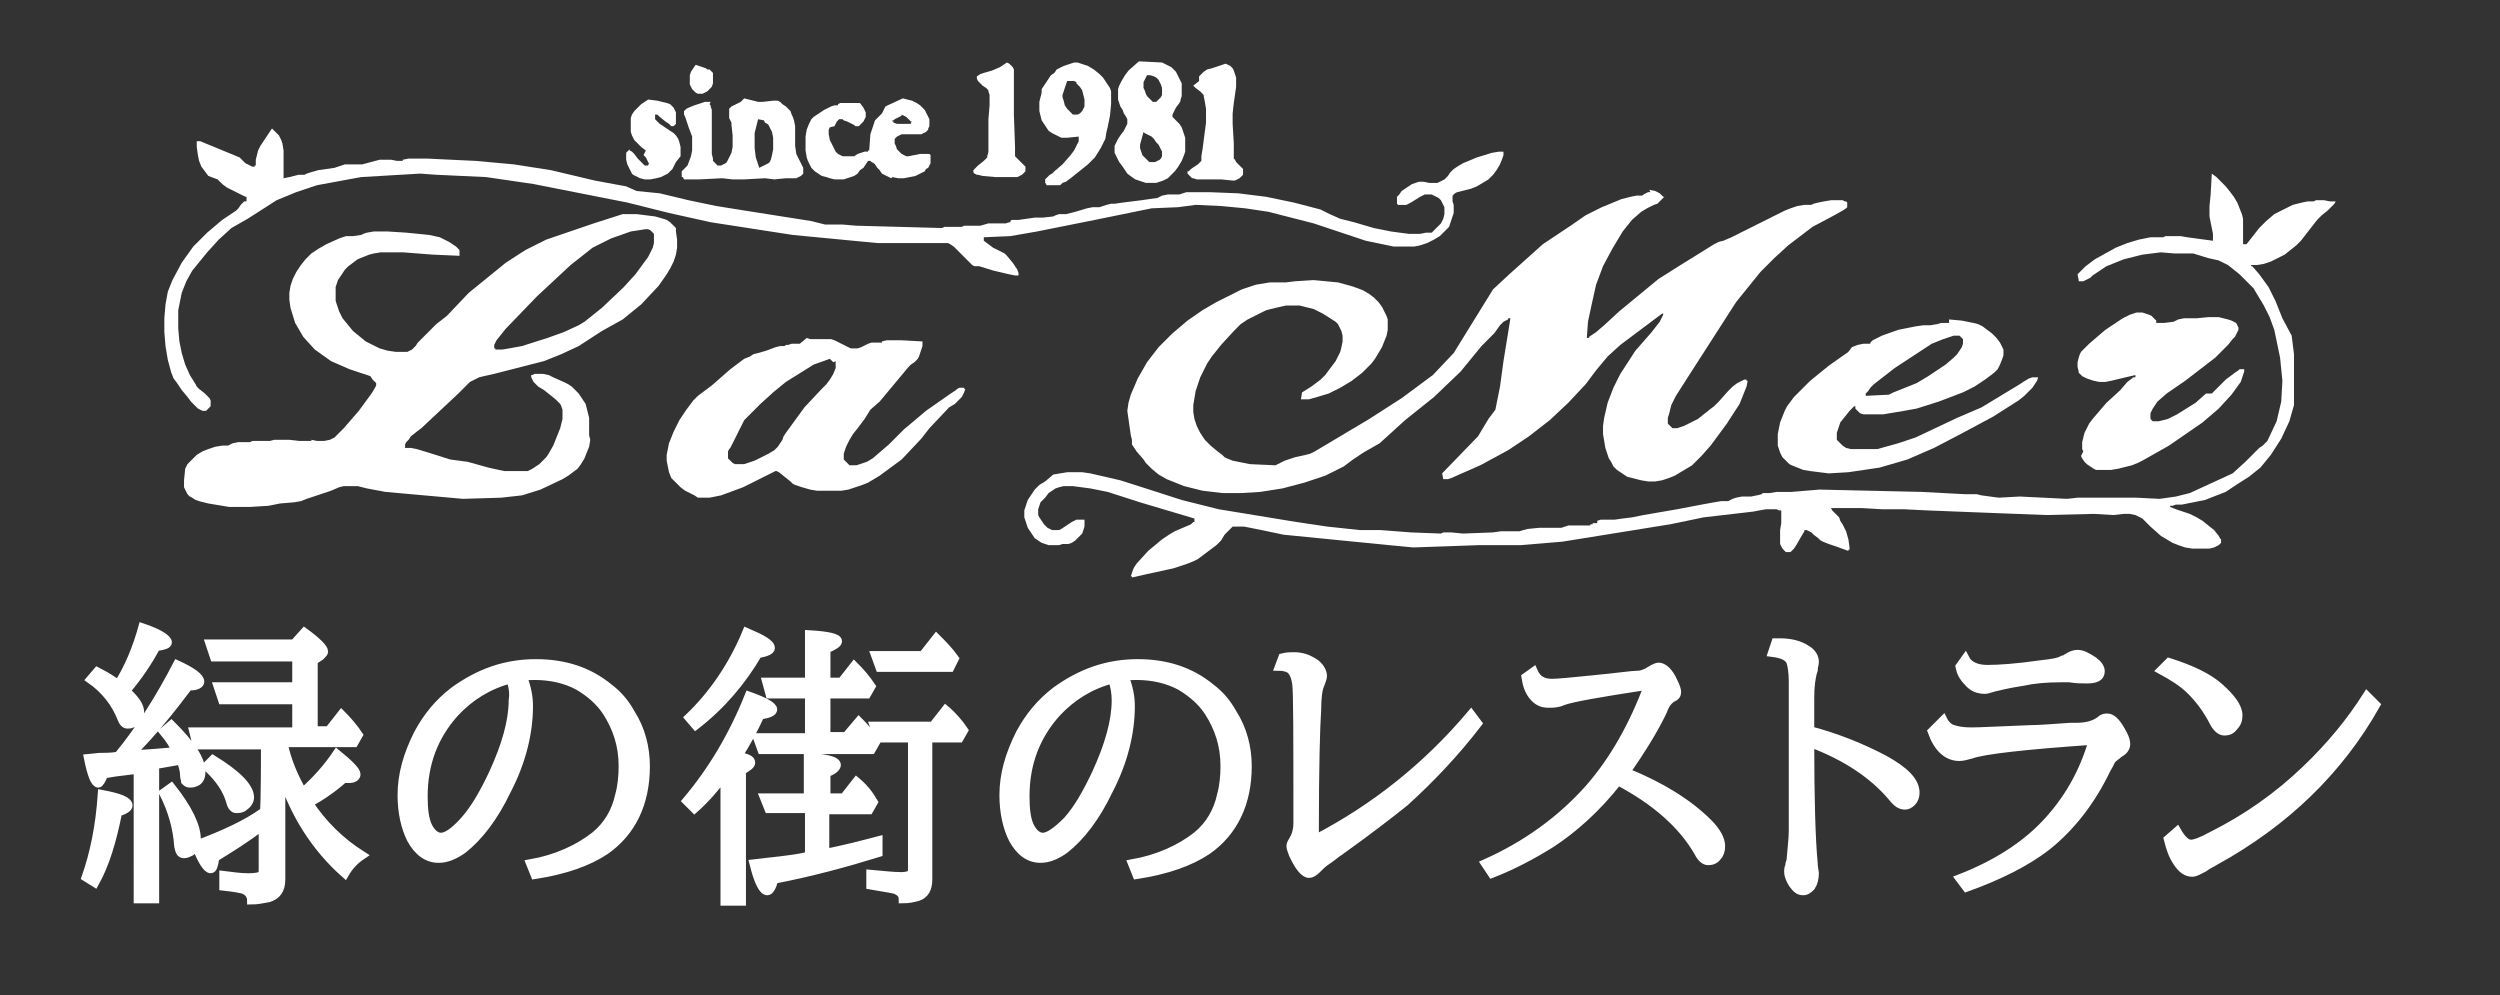 <?xml version="1.0" encoding="utf-8"?>
<!-- Generator: Adobe Illustrator 25.4.1, SVG Export Plug-In . SVG Version: 6.00 Build 0)  -->
<svg version="1.1" id="レイヤー_1" xmlns="http://www.w3.org/2000/svg" xmlns:xlink="http://www.w3.org/1999/xlink" x="0px"
	 y="0px" viewBox="0 0 216 86" style="enable-background:new 0 0 216 86;" xml:space="preserve">
<rect x="0" y="0" width="216" height="86" fill="#333333" stroke="none"/>
<style type="text/css">
	.st0{display:none;fill:#6700AA;}
	.st1{fill-rule:evenodd;clip-rule:evenodd;fill:#FFFFFF;}
	.st2{fill:#FFFFFF;}
	.st3{fill:none;stroke:#FFFFFF;stroke-width:0.7;stroke-miterlimit:10;}
</style>
<g>
	<rect y="0.5" class="st0" width="216" height="86"/>
	<path class="st1" d="M71.7,31l-1.4,0.5L67.9,33l-1.1,0.9l-1.1,1l-1.4,1.4l-1,2l-0.2,0.4L63,38.8l-0.1,0.2l0,0.2l0,0.2l0,0.1l0,0.1
		l0.1,0.1l0.1,0.1l0.1,0.1l0.1,0.1l0.2,0.1l0.2,0h0.3l0.3,0l0.3-0.1l0.6-0.2l0.6-0.3l0.6-0.3l0.5-0.3l0.3-0.3l0.2-0.3l0.2-0.3
		l0.1-0.3l0.2-0.3l1.6-2.2l1.5-1.6l0.4-0.4l0.3-0.4l0.3-0.5l0.2-0.5l0-0.2l0-0.2l0-0.1l0-0.1L72,31.3l-0.1-0.1l-0.1-0.1L71.7,31
		 M69.7,29.2l0.3,0.1l0.3,0l0.6,0l0.6,0l0.3,0l0.3,0.1l0.2,0.1l0.2,0.1l0.4,0.2l0.4,0.2l0.2,0.1l0.2,0l0.2,0l0.2,0l0.3-0.1l0.6-0.3
		l0.3-0.1l0.3,0l0.6,0v-0.1l0.4-0.1l0.4,0l0.9,0l1.8,0.1v0.2l0,0.2l-0.1,0.3l-0.1,0.3l-0.1,0.3L79.3,31l-0.1,0.1l-0.2,0.2l-0.3,0.2
		l-0.2,0.2L76,34.7l-0.8,0.7l-0.5,0.8l-0.6,0.8l-0.4,0.5L73.4,38l-0.3,0.6l-0.1,0.3l-0.1,0.3l0,0.2l0,0.2l0,0.1l0.1,0.1l0.1,0.1
		l0.1,0.1l0.1,0.1l0.1,0.1l0.1,0l0.2,0h0.3l0.3-0.1l0.3-0.1l0.3-0.1l0.5-0.3l1.4-1.2l1.3-1.3l1.9-1.6l2-1.4l0.3-0.2l0.3-0.2l0.1-0.1
		l0.2-0.1l0.2,0l0.2,0v0.1h0.1l-0.1,0.3l-0.1,0.2l-0.1,0.2l-0.2,0.2l-0.4,0.4L82,35.2L80.3,37l-0.7,0.9l-1.7,1.8L76,41.1l-0.5,0.3
		L75,41.7l-0.5,0.2l-0.6,0.2l-0.6,0.2l-0.6,0.1L72,42.4h-0.7l-0.7,0L70,42.3l-0.7-0.2l-0.6-0.2l-0.2-0.1l-0.2-0.2l-0.5-0.4l-0.5-0.4
		l-0.2-0.1l-0.1,0H67l-1.2,0.6l-1.6,0.8l-1.9,0.7l-0.5,0.1l-0.5,0.1l-0.5,0l-0.5,0L60,42.8l-0.4-0.2l-0.4-0.2l-0.4-0.3l-0.4-0.4
		L58,41.3l-0.2-0.5l-0.1-0.5l-0.1-0.5v-0.5l0.1-0.5l0.1-0.5l0.2-0.5l0.2-0.5l0.5-1l0.6-0.9l0.6-0.8l0.2-0.2l0.2-0.2l0.4-0.3l0.4-0.3
		l0.4-0.3l1.6-1.4l0.8-0.6l0.4-0.3l0.5-0.2l0.3-0.2l0.4-0.1l0.7-0.2l0.8-0.3l0.4-0.1l0.2,0l0.2,0l0.1-0.1l0.2,0l0.3-0.1l0.7,0
		L69.7,29.2 M168.8,29l-0.9,0.3l-0.5,0.2l-0.5,0.2l-3.2,2.1l-1.8,1.4l-0.3,0.3l-0.2,0.3l-0.2,0.2l0,0.1l0,0.1l2-0.1l0.4-0.2l2-0.8
		l1-0.6l1.5-1l0.7-0.6l0.3-0.3l0.2-0.3l0.2-0.3l0.1-0.3l0-0.1l0-0.1l0-0.1l0-0.1l-0.1-0.1l-0.1-0.1l-0.1-0.1l-0.1,0L169,29L168.8,29
		 M168.4,27.6l1.1,0.1l0.5,0.1l0.5,0.1l0.4,0.1l0.4,0.2l0.4,0.3l0.4,0.3l0.4,0.4l0.3,0.4l0.1,0.2l0.1,0.2l0.1,0.2l0,0.2l0,0.3
		L173,31l-0.2,0.5l-0.2,0.4l-0.3,0.3l-0.4,0.3l-0.4,0.3l-0.9,0.6l-1,0.5l-2.1,0.8l-1.9,0.6l-1.1,0.2l-1.8,0.3l-0.9,0l-0.4,0l-0.4,0
		l-0.3-0.1l-0.1-0.1l-0.1-0.1l-0.1-0.1l-0.1-0.1l0-0.1l0-0.1h-0.1l-0.4,0.4l-0.4,0.5l-0.4,0.5l-0.1,0.3l-0.1,0.3l-0.1,0.3l0,0.3
		l0,0.2l0,0.1l0.1,0.1l0.1,0.1l0.1,0.1l0.1,0.1l0.1,0.1l0.3,0.2l0.4,0.1l0.3,0l0.3,0l0.6,0l0.5,0l0.6,0l1.8-0.5l1.5-0.5l3.6-1.7
		l2.1-0.9l3.3-2l0.3-0.2l0.5-0.3l0.3-0.1l0.2,0h0.1l0.1,0l0,0l0,0l0,0l0,0h0.1l-0.1,0.3l-0.2,0.3l-0.2,0.3l-0.2,0.2l-0.5,0.5
		l-0.5,0.4l-2.2,1.4l-2.8,1.5l-2.3,1.2l-2.3,1l-2.4,0.7l-2.7,0.4l-1.7,0.1l-1.6-0.2l-0.6-0.1l-0.5-0.2l-0.5-0.2l-0.2-0.1l-0.2-0.2
		l-0.2-0.2l-0.2-0.2l-0.1-0.2l-0.1-0.2l-0.1-0.3l-0.1-0.3l0-0.3V38l0-0.5l0.1-0.5l0.1-0.5l0.2-0.5l0.2-0.5l0.2-0.4l0.3-0.4l0.3-0.4
		l1.4-1.4l1.6-1.3l1.7-1.2L160,30l0.5-0.2l0.5-0.1l0.3,0l0.3,0v-0.1l0.2-0.2l0.2-0.1l0.6-0.3l1.4-0.5l1.5-0.3l0.7-0.1l0.6,0l0.6-0.1
		l0.3-0.1l0.3,0l0.3,0l0.1,0L168.4,27.6 M184.6,27l0.5,0l0.3,0.1l0.3,0.1l0.2,0.1l0.1,0.1l0.1,0.1l0.1,0.1l0.1,0.1l0,0.1l0,0.1h0.7
		l0.8-0.1l0.2-0.1l0.2-0.1l0.5-0.1l1.1,0l1-0.1l0.2,0l0.2,0l0.5,0l0.4,0.1l0.4,0.1l0.3,0.1l0.2,0.1l0.2,0.1l0.1,0.2l0.1,0.2v0.2
		l-0.1,0.2l-0.1,0.2l-0.1,0.2l-0.2,0.2l-0.4,0.5l-1.1,1.1l-2.6,2l-1.6,1.1l-0.8,0.7l-0.2,0.3l-0.2,0.3l-0.1,0.2l-0.1,0.2l0,0.2
		l0,0.2l0,0.1l0.1,0.1l0.1,0.1l0.1,0l0.1,0l0.1,0l0.2,0l0.4-0.1l0.4-0.1l0.4-0.2l0.4-0.2l1.6-1l0.9-0.8l0.1,0l0.2,0l0.1,0l0.1,0l0,0
		l0,0v0l1.2-1.2l0.8-0.6l0.3-0.2l0.1-0.1l0.1,0l0.1,0l0.1,0l0,0l0,0l0,0v0h0.1l0,0.2l-0.1,0.3l-0.1,0.3l-0.1,0.3l-0.8,1.1l-1.1,1.2
		l-1.4,1.2l-2.9,2l-2.3,1.3l-0.4,0.2l-0.5,0.2l-1.2,0.3l-0.6,0.1l-0.6,0l-0.5,0l-0.2,0l-0.2-0.1l-0.3-0.2l-0.3-0.2l-0.2-0.2
		l-0.2-0.3l-0.1-0.2L180,39l-0.1-0.2l0-0.2l0-0.4l0.1-0.4l0.1-0.4l0.2-0.4l0.2-0.4l0.3-0.4l1.2-1.4l1.2-1.1l0.6-0.7l0.4-0.3l0.1-0.1
		l0.1,0l0.1,0v-0.2l-2.1,0.5l-0.5,0.1h-0.5l-0.5-0.1l-0.3-0.1l-0.3-0.1l-0.2-0.1l-0.2-0.1l-0.2-0.2l-0.1-0.1l0-0.1l-0.1-0.4v-0.4
		l0.1-0.4l0.1-0.3l0.1-0.2l0.2-0.2l0.5-0.5l1.4-1.2l1.5-1l0.6-0.3l0.3-0.1L184.6,27L184.6,27 M55.8,19.8L54.5,20l-1.7,0.6l-1.6,0.8
		l-1.9,1.5l-2.9,2.7l-2.7,2.8l-0.8,1l-0.2,0.4L42.7,30l0,0.1h0.1v0.1l0.6,0l0.6-0.1l1.1-0.2l2.2-0.7l1.4-0.5l1.3-0.6l0.5-0.3
		l0.5-0.4l1-0.8l1.9-1.8l1-1.1l1.1-1.5l0.2-0.4l0.2-0.4l0.1-0.4l0-0.2l0-0.2l0-0.2l0-0.1l0-0.1l-0.1-0.1L56.3,20l-0.1-0.1L56,19.8
		L55.8,19.8 M53.8,18.5l1.2,0l1.6,0.2l0.7,0.2l0.3,0.1l0.3,0.2l0.2,0.2l0.2,0.2l0.1,0.1l0,0.1l0,0.1l0,0.1l0.1,0.7l0,0.7l-0.1,0.6
		l-0.2,0.6l-0.3,0.6l-0.3,0.5l-0.7,1l-1.5,1.6l-1.6,1.3l-1.8,1L50,29.9l-1.5,0.7L47,31.2l-4.3,1.1l-0.9,0.2l-0.4,0.1l-0.2,0.1
		L41,32.8l-0.2,0.1L40.6,33l-0.3,0.3l-0.7,0.7L36.4,37L36,37.3l-0.5,0.4L35.3,38l-0.2,0.2l-0.1,0.2l0,0.1l0,0.1H35v0.1l0.5,0
		l0.5,0.1l1,0.3l1.9,0.6l1.5,0.2l1.8,0.5l0.9,0.2l0.5,0.1l0.6,0l0.7,0h0.3l0.2,0l0.2,0l0.4-0.2l0.3-0.2l0.3-0.2l0.3-0.3l0.3-0.3
		l0.2-0.3l0.4-0.7l0.6-1.5l0.1-0.4l0.1-0.4l0-0.4l0-0.4l-0.1-0.3l-0.1-0.2l-0.2-0.2l-0.2-0.2l-0.5-0.4l-0.5-0.4l-0.5-0.3l-0.4-0.4
		L46.1,33L46,32.8l-0.1-0.2l0-0.2H46l0.2-0.1l0.2,0h0.2l0.3,0l0.5,0.1l0.4,0.2l0.9,0.4l0.4,0.2l0.3,0.2l0.3,0.3l0.3,0.3l0.2,0.3
		l0.2,0.3l0.2,0.3l0.1,0.4l0.1,0.4l0.1,0.4l0,0.5l0,0.5l0,0.5L51,38l-0.1,0.6l-0.2,0.5l-0.2,0.5l-0.3,0.5l-0.3,0.4l-0.4,0.3
		l-0.4,0.3l-0.5,0.3l-1.9,0.9l-1.6,0.5L43.3,43L40,43.1l-6.7-0.6l-1.6-0.3L30.9,42l-0.4,0l-0.4,0l-0.2,0l-0.2,0l-0.4,0.1l-0.7,0.3
		l-2.1,0.7L26,43.3l-0.6,0.1l-1.2,0.1l-1,0.2l-1.6,0.1l-1.8,0L18,43.5l-0.8-0.2l-0.3-0.1L16.6,43l-0.2-0.1l-0.2-0.2l-0.1-0.2
		L16,42.3l-0.1-0.2l0-0.2l0-0.2l0-0.2l0.1-1l0.1-0.2l0.1-0.2l0.2-0.2l0.2-0.2l0.4-0.4l0.5-0.3l0.5-0.2l0.6-0.2l0.6-0.1l0.5,0
		l0.2-0.1l0.2-0.1l0.5-0.1l1,0l0.2-0.1l0.2,0l0.4,0l0.9,0l0.4-0.1l0.4,0l0.9,0l0.9,0.1h0.4l0.4,0l0.1,0h0.1l0,0l0,0l0,0v-0.1
		l0.5,0.1l0.6,0l0.5-0.1l0.2-0.1l0.2-0.1l0.1-0.1l0.2-0.2l0.5-0.5l1.3-1.5l1.1-1.5l0.3-0.5l0.1-0.2l0-0.1v-0.1l-0.1-0.1l-0.2-0.2
		L32,32.5l-0.6-0.2l-1.2-0.4l-1.6-0.7l-0.7-0.5l-0.7-0.5l-1-1.1l-0.7-1.2l-0.4-1.3L25,25.9v-0.6l0.1-0.6l0.2-0.6l0.3-0.6l0.4-0.6
		l0.4-0.5l0.5-0.5l0.6-0.4l0.7-0.4l1.1-0.5l0.6-0.2l0.3,0l0.3,0l0.7-0.1l0.2-0.1l0.3-0.1l0.6-0.1l1.2,0l1.6,0.1l2,0.2l0.9,0.2
		l0.4,0.2l0.4,0.2l0.3,0.2l0.3,0.2l0.1,0.1l0.1,0.1l0.1,0.1l0,0.2l0,0.1l0,0.1l0,0l0,0l0,0l0,0v0.1L37.4,22l-2.6-0.2l-1.3,0l-0.6,0
		l-0.6,0.1L31.9,22l-0.5,0.2l-0.5,0.2l-0.4,0.3L30.1,23l-0.3,0.3l-0.2,0.3l-0.2,0.3l-0.2,0.3l-0.1,0.3l-0.1,0.3l0,0.3l0,0.3l0,0.3
		l0,0.3l0.1,0.3l0.2,0.6l0.3,0.6l0.9,1.1l1.1,0.9l0.6,0.3l0.6,0.3l0.7,0.2l0.7,0.1l0.5,0l0.3,0l0.1,0l0.1,0l0.2-0.1l0.2-0.1l0.3-0.3
		l0.2-0.3l0.3-0.3l1.3-1.3l0.9-0.7l1.9-2l3.2-2.6l1.7-1.1l1.8-0.9l4.1-1.4L53.8,18.5 M142.5,16.4l0.5,0.1l0.2,0.1l0.2,0.1l0.1,0.1
		l0.1,0.1l0.1,0.1l0.1,0l0.1,0l0,0.1V17l0,0l0,0l0,0h-0.1l-0.2,0.2l-0.2,0.2l-0.2,0.2l-0.3,0.1l-0.6,0.3l-0.5,0.3l-0.8,0.7l-0.8,1
		l-0.9,1.5l-0.8,1.5l-0.6,1.6l-0.4,1.8l-0.3,1.4l-0.1,1.4l0.1,0h0.1h0l0,0l0,0v-0.1l0.3-0.2l0.3-0.2l0.7-0.6l1.3-1.2l3.4-2.8
		l1.9-1.2l2.9-1.8l0.4-0.2l0.4-0.1l0.7-0.3l2.6-1.3l2-1l0.5-0.2l0.6-0.2l0.6-0.1l0.6,0l0.2-0.1l0.4-0.1l0.5-0.1l0.6-0.1l0.6,0l0.2,0
		l0.2,0l0.2,0.1l0.1,0l0.1,0.1l0,0.1l0,0.1l0,0.1l0,0.1l0,0l0,0l-0.1,0.1l-0.3,0.2l-0.9,0.5l-1.7,0.9l-2.1,1.6l-1.2,1.1l-1.2,1.2
		l-2.1,2.6l-3.6,5.6l-1.6,2.5l-0.4,0.8l-0.1,0.4l-0.1,0.4l-0.1,0.3v0.3l0,0.1l0,0.1l0.1,0.1l0.1,0.1l0.1,0.1l0.1,0.1l0.2,0h0.2
		l0.3-0.1l0.3-0.1l0.6-0.3l0.6-0.3l0.5-0.4l0.5-0.4l0.4-0.3l0.4-0.4l0.8-0.9l0.4-0.4l0.4-0.3l0.2-0.1l0.2-0.1l0.2-0.1l0.2,0v0.1h0.1
		l-0.1,0.5l-0.2,0.5l-0.2,0.5l-0.2,0.5l-1.1,1.7l-1.4,1.9l-0.8,0.9l-0.4,0.4l-0.4,0.4l-0.5,0.3l-0.5,0.3l-0.5,0.3l-0.5,0.2l-0.6,0.2
		l-0.6,0.1l-0.6,0l-0.6-0.1l-0.4-0.1l-0.4-0.1l-0.4-0.1l-0.3-0.2l-0.3-0.2l-0.3-0.2l-0.3-0.3l-0.2-0.4l-0.2-0.3l-0.1-0.3l-0.2-0.6
		l-0.1-0.6l-0.1-0.6l0-0.7l0.1-0.7l0.3-1.3l0.5-1.3l0.6-1.2l1.3-2l1.4-1.6l0.7-0.9l0.2-0.4l0.1-0.2l0-0.1h-0.1l-2.4,1.8l-1.2,0.9
		l-1.1,1l-1,1.2l-0.9,1.2l-1.5,1.6l-1.6,1.5l-1.8,1.4l-1.8,1.2l-2.4,1.3l-2.5,1.1l-0.3,0.1l-0.1,0h-0.1l0,0l0,0l0,0l0,0h-0.2
		l-0.1-0.5l3.1-3.2l0.9-1.5l0.6-0.8l0.1-0.5l0.1-0.5l0.2-1l0.3-2.2l0.6-3.7l-0.1,0l-0.1,0l0,0l0,0l0,0.1l-0.2,0.1l-0.2,0.1l-0.3,0.3
		l-0.5,0.7l-1.1,1.1l-1.8,2.2l-2.3,2.2l-2.5,2l-1.1,1l-1.1,1l-1.4,0.8l-0.9,0.6l-0.4,0.3l-0.4,0.3l-1.6,0.8l-1.8,0.6l-1.9,0.5
		l-1.9,0.3l-1.6,0.1l-1.7,0l-1.7-0.2l-1.6-0.4l-1.5-0.6l-0.7-0.4l-0.6-0.5l-0.5-0.5l-0.2-0.3L98.2,39l-0.2-0.3l-0.2-0.3L97.8,38
		l-0.1-0.4l-0.3-2.1l0.1-0.7l0.2-0.7l0.6-1.4l0.8-1.4l1-1.3l1.2-1.2l1.3-1.1l1.3-0.9l1.2-0.7l2.2-1.1l0.6-0.2l0.6-0.2l0.6-0.1
		l0.6-0.1l0.3,0l0.1,0l0.1,0l0.1,0l0,0v0l0.4,0l0.4,0l0.8-0.1l1.6-0.1l2.1,0.2l1.1,0.3l0.6,0.2l0.5,0.2l0.5,0.3l0.4,0.3l0.4,0.4
		l0.3,0.4l0.1,0.2l0.1,0.2l0.1,0.2l0.1,0.2l0.1,0.3l0,0.3l0,0.3l0,0.3l-0.1,0.5l-0.2,0.5l-0.2,0.5l-0.3,0.5l-0.3,0.5l-0.3,0.4
		l-0.4,0.4l-0.4,0.4l-0.9,0.7l-1,0.6l-1,0.5l-1,0.3l-0.7,0.2l-0.2,0l-0.2,0l-0.1,0l-0.1,0l0,0l0,0v0h-0.1l0.1-0.6l0.8-0.5l0.8-0.6
		l0.4-0.4l0.3-0.4l0.3-0.4l0.3-0.4l0.2-0.4l0.2-0.4l0.1-0.4l0.1-0.5l0-0.5l-0.1-0.4l-0.1-0.2l-0.1-0.2l-0.1-0.2l-0.2-0.2l-1.1-0.7
		l-0.4-0.2l-0.4-0.2l-0.4-0.1l-0.4-0.1l-0.4-0.1l-0.4,0l-0.4,0l-0.4,0l-0.9,0.2l-0.8,0.2l-1.6,0.8l-0.3,0.2l-0.3,0.2l-0.6,0.6
		l-1.1,1.2l-0.8,1l-0.4,0.6l-0.3,0.6l-0.3,0.6l-0.2,0.6l-0.2,0.6l-0.1,0.6l-0.1,0.6l0,0.6l0.1,0.6l0.2,0.6l0.3,0.6l0.2,0.3l0.2,0.3
		l0.5,0.5l0.6,0.5l0.4,0.3l0.2,0.2l0.2,0.1l0.5,0.2l0.5,0.1l1,0.2l2.2,0.1l0.4-0.2l0.4-0.2l0.9-0.3l0.9-0.2l0.4-0.1l0.4-0.2l4.7-2.8
		l2.8-1.8l2.7-2l1.8-1.9L129,25l1.4-1.3l2.9-2.6l1.2-0.8l1.2-0.8l1.3-0.9l1.4-0.7l1.7-0.7l0.4-0.1l0.4-0.1l0.5-0.1l0.5,0l0.1-0.1
		l0.2-0.1l0.2-0.1l0.2,0L142.5,16.4 M191.1,15l0.4,0.3l0.4,0.4l0.4,0.4l0.4,0.5L193,17l0.3,0.5l0.2,0.5l0.2,0.5l0.1,0.4l0,0.5l0,0.9
		l0,0.5l0,0.1l0,0.1l0,0l0,0l0,0l0,0v0.1h0.3l1.1-1.4l0.6-0.6l0.7-0.6l0.4-0.2l0.4-0.2l0.4-0.2l0.4-0.2l0.4-0.1l0.4-0.1l0.5-0.1
		l0.5,0l0.2-0.1l0.2,0l0.5,0l0.5,0.1l0.5,0l-0.1,0.2l-0.2,0.2l-0.4,0.4l-0.5,0.4l-0.2,0.2l-0.2,0.2l-1.4,1.8l-0.4,0.4l-0.5,0.4
		l-0.5,0.4l-0.6,0.3l-0.6,0.3l-0.6,0.2l-0.6,0.1l-0.3,0l-0.2,0l0,0.1V23l0,0l0,0l0,0h0.1l0.6,0.7l0.8,1.1l0.3,0.6l0.3,0.6l0.6,1.5
		L198,29l0.2,1.6v1.8l0,2.6l-0.4,1.4l-0.7,1.5l-0.9,1.4l-0.9,1.1l-0.5,0.4l-0.5,0.4l-1.1,0.7l-0.9,0.6l-1.8,0.7l-2,0.4l-0.5,0
		l-0.3,0.1l-0.1,0l0,0l0,0h-0.1v0.1L188,44l0.6,0.2l0.6,0.2l0.6,0.3l0.5,0.3l0.5,0.4l0.5,0.4l0.4,0.5l0.1,0.2l0.1,0.1l0,0.1l0,0.1
		l0,0.1l-0.1,0.1l-0.1,0.1l-0.2,0.1l-0.2,0.1l-0.4,0.1l-0.8,0h-0.7l-0.6-0.1l-0.6-0.2l-0.5-0.2l-0.5-0.3l-0.5-0.3l-0.9-0.8l-0.3-0.3
		l-0.3-0.3l-0.1-0.1l-0.2-0.1l-0.2-0.1l-0.2-0.1l-0.5-0.1h-0.5l-0.9,0.1l-1.7-0.1l-4.1,0.1l-5.2-0.2l-5.1-0.2l-2-0.1l-1.9,0
		l-1.7-0.1l-1.7,0l-0.5,0l-0.1,0l-0.1,0l-0.1,0l0,0l0,0l-0.1,0h-0.1l0.1,0.2l0.6,0.6L159,45l0.2,0.3l0.3,0.6l0.2,0.7l0.1,0.7l0,0.1
		v0.1l0,0l0,0l0,0l-0.1,0v0.1l-1.1-0.4l-0.6-0.2l-0.5-0.2l-0.2-0.1l-0.2-0.2l-0.4-0.3l-0.2-0.2l-0.2-0.1l-0.2-0.1l-0.1,0l-0.1,0v0.1
		l-0.3,0.5l-0.4,0.7l-0.2,0.3l-0.2,0.2l-0.1,0.1l-0.1,0l-0.1,0l-0.1,0l-0.1,0l-0.1-0.1l-0.1-0.1l-0.1-0.1l-0.1-0.2l-0.1-0.2l0-0.3
		v-0.3l0-0.6l0.1-0.6l0-0.5l0-0.2l0-0.2l0-0.1l0-0.1l-0.1,0l-0.1,0l-0.2-0.1l-0.3,0l-0.3,0l-0.3,0l-0.6,0.1l-0.5,0.1l-4.3,0.5
		l-2.9,0.6l-9.3,1.5l-3.6,0.3l-3.6,0l-2.8,0.1l-2.9,0.1l-2.1-0.2l-9.1-0.9l-1.9-0.4l-1-0.2l-0.5-0.1l-0.5,0l-0.2,0l-0.2,0l-0.1,0
		l-0.1,0.1L106,46l-0.2,0.2l-0.3,0.5l-0.2,0.2l-0.2,0.2l-1.6,1.2l-0.4,0.2l-0.5,0.2l-1.2,0.4l-2.3,0.5l-1.3,0.3v-0.1h-0.1l0.1-0.3
		l0.1-0.3L98,49l0.2-0.3l1-1.1l1.2-1l0.6-0.4l0.5-0.3l1.4-0.6l0.1-0.1l0.1-0.1l0.1,0l0-0.1l0-0.1l0-0.1l-4.7-1.4l-2.8-0.9l-1.5-0.3
		l-1.5-0.2l-0.4,0l-0.4,0l-0.4,0.1l-0.3,0.1l-0.3,0.2l-0.3,0.2L90.3,43l-0.2,0.2l-0.2,0.2l-0.1,0.3l-0.1,0.3l0,0.2l0,0.1l0,0.2
		l0.1,0.2L90,45l0.2,0.3l0.3,0.3l0.2,0.1l0.2,0.1l0.2,0l0.2,0l0.2,0l0.2-0.1l0.3-0.2l0.3-0.2l0.3-0.2l0.2-0.1l0.2-0.1l0.2,0l0.2,0
		h0.3l0,0.3l0,0.3l-0.1,0.3l-0.1,0.3l-0.2,0.2l-0.2,0.2l-0.2,0.2l-0.3,0.2l-0.3,0.1L91.8,47l-0.3,0.1l-0.3,0l-0.3,0l-0.3,0l-0.3-0.1
		l-0.3-0.1l-0.3-0.2l-0.3-0.2l-0.2-0.3l-0.2-0.3l-0.2-0.3l-0.1-0.3l-0.1-0.3l-0.1-0.3l0-0.3l0-0.3l0.1-0.3l0.1-0.3l0.1-0.3l0.2-0.3
		l0.2-0.3l0.2-0.3l0.2-0.2l0.2-0.2l0.5-0.3L91,41l0.6-0.1l0.6-0.1l0.6,0l0.7,0l0.7,0.1l2.6,0.6l2.2,0.7l3.1,1l3.2,0.8l6.7,1.1
		l2.7,0.4l2.8,0.3l1.8,0l2.6,0.2l2.6,0.1l0.2-0.1l0.2,0l0.5,0l1,0.1l2.6-0.1l0.7-0.1l0.2,0l0.2,0l0.4,0l0.4,0l0.4,0l0.3-0.1l0.4-0.1
		l1-0.1l1.9,0l0.3-0.1l0.3-0.1l0.3,0l0.3,0l1.3,0v-0.1l0.1,0h0.1l0,0l0,0l0,0v-0.1l0.2,0l0.2,0L138,45l0.3-0.1l0.2,0l0.2,0h0.8
		l0.7-0.1l0.8-0.1l1-0.2l2.9-0.5l2.1-0.4l1.1-0.2l0.6-0.1l0.6,0l0.2-0.1l0.2-0.1L150,43l0.5-0.1l0.5,0l0.1,0l0.2,0l0.5-0.1l0.4-0.1
		l0.1-0.1l0,0l0,0v0h0.3l0.3,0l0.6-0.1l1.3,0l2.4-0.2l8.8,0.2l1.9,0.1l1.9,0.1l0.1,0l0.1,0l0.4,0l0.4,0l0.4,0.1l1.5,0.2l1.8-0.1
		l4.1,0.2l0.9-0.1l3.3,0l0.1,0l0.2,0l0.4,0l1.1,0l2,0.1l0.7-0.1l0.7-0.1l1.2-0.3l3.7-1.7l1.1-1l1-1l0.2-0.2l0.3-0.2l0.2-0.2l0.1-0.1
		l0.1-0.1l0.8-1.7l0.4-1.7l0.1-1.8l-0.2-2l-0.5-2.4l-0.4-1.1l-0.5-1l-0.3-0.5l-0.3-0.5l-0.3-0.5l-0.4-0.4l-0.4-0.4l-0.4-0.4l-1-0.8
		l-0.4-0.2l-0.4-0.2l-0.9-0.2l-1.3-0.4l-0.4,0l-0.4,0l-0.8,0l-1.2-0.1l-1.6,0.2l-1.6,0.4l-1.5,0.6l-1.2,0.8l-0.2,0.2l-0.4,0.2
		l-0.2,0.1l-0.2,0h-0.1l-0.1,0l0,0l0,0l0-0.1l-0.1-0.5l0.7-0.7l0.8-0.6l0.9-0.5l0.9-0.5l1-0.4l1-0.3l1-0.2l1.1,0l0.2-0.1l0.2,0
		l0.5,0l0.6,0l0.6,0.1l2.2,0.3v-0.3l0-0.3l-0.1-0.5l-0.1-0.5l-0.1-0.5l0-0.4l0-0.5l0.1-1L191.1,15 M98.8,11.4l-0.3,1.1l0,0.3
		l0.1,0.3l0.1,0.3l0.2,0.2l0.2,0.2l0.1,0.1l0.1,0.1l0.1,0l0.1,0l0.1,0l0.2,0l0.2-0.1l0.2-0.1l0.1-0.1l0.1-0.2l0-0.2l0-0.2l-0.1-0.2
		l-0.1-0.2l-0.1-0.2l-0.2-0.2L99.7,12l-0.2-0.2l-0.2-0.1l-0.2-0.1l-0.2-0.1L98.8,11.4 M23.5,11.1l0.2,0.2l0.2,0.2l0.2,0.2l0.1,0.2
		l0.1,0.2l0.1,0.3l0.1,0.6l0,0.6l0,0.6l0,1.2l0.5-0.1l0.4-0.1l0.4-0.1l0.5,0l0.2-0.1l0.3-0.1l0.7-0.2l1.4-0.2l0.3-0.1l0.3-0.1
		l0.3-0.1l0.3,0l0.6,0l0.6,0l1.5-0.4l0.5,0l0.5,0l0.5,0.1l0.5,0v-0.1l0.5-0.1l0.5,0l1.1,0l4.2,0.2l3.3,0.3l3.2,0.5l3.8,0.9l2.7,0.5
		l0.9,0.4l2,0.2l2.5,0.6l2.4,0.5l2.5,0.4l5.7,0.9l0.4,0.1l0.4,0.1l0.4,0.1l0.4,0l0.2,0l0.3,0l0.6,0l1.2,0.1l7.4,0.2l0.2-0.1l0.2,0
		l0.4,0l0.9,0l0.2-0.1l0.2,0l0.4,0l0.4,0l0.4,0l0.7-0.2l0.2,0l0.3,0l0.7,0l0.3,0l0.3-0.1l0.1,0l0-0.1l0.1-0.1l0,0v0l0.3,0l0.3,0
		l0.7-0.1l0.7-0.1l0.3,0l0.4,0l0.9-0.1l0.2-0.1l0.3-0.1l0.3,0l0.3,0l0.8-0.2l1-0.3l0.5-0.1l0.6,0l0.3-0.1l0.3-0.1l0.4-0.1l0.3,0
		l0.7-0.1l0.8-0.1l0.8-0.1l0.7-0.1l0.7-0.1l0.2-0.1l0.2-0.1l0.5-0.1h1l0.3-0.1l0.3-0.1l0.3,0h0.3l0.7,0l0.7,0l2.5,0.1l2.4,0.3
		l2.4,0.5l2.3,0.6l0.4,0.2l0.4,0.2l0.9,0.4l1.2,0.3l1.7,0.5l1.5,0.3l1.5,0.2l0.5,0l0.5,0l0.5-0.1l0.5,0l0.1-0.1l0.1-0.1l0.2-0.2
		l0.2-0.2l0.1-0.1l0.1-0.1l0.1-0.2l0.1-0.2l0.1-0.4l0-0.4l0-0.2l-0.1-0.2l-0.1-0.2l-0.1-0.2l-0.1-0.1l-0.1-0.1l-0.2-0.1l-0.2-0.1
		l-0.2-0.1l-0.2,0h-0.2l-0.2,0l-0.4,0.2l-0.8,0.5l-0.4,0.2l-0.2,0l-0.2,0l-0.1,0l-0.1,0l-0.1,0l-0.1-0.1l0-0.1l0-0.1l0-0.2l0-0.1
		l0-0.1l0.1-0.1l0.1-0.1l0.2-0.3l0.3-0.2l0.3-0.2l0.3-0.2l0.3-0.1l0.3-0.1l0.4,0l0.5,0.1l0.5,0l0.2,0l0.2-0.1l0.2-0.1l0.2-0.1
		l0.3-0.3l0.2-0.3l0.3-0.3l0.3-0.2l0.5-0.3l1.2-0.5l1.3-0.4l0.6-0.1l0.4,0l0,0.3l-0.1,0.3l-0.2,0.5l-0.3,0.5l-0.3,0.4l-0.4,0.4
		l-0.5,0.3l-0.5,0.3l-0.5,0.2l-0.8,0.2l-0.4,0.1l-0.2,0.1l-0.1,0.1l-0.1,0.1l0,0.1l0,0.2l0,0.2l0.1,0.3l0,0.3V18l0,0.4l-0.1,0.3
		l-0.1,0.3l-0.1,0.3l-0.1,0.3l-0.2,0.2l-0.2,0.2l-0.2,0.2l-0.2,0.2l-0.5,0.3l-0.6,0.3l-0.6,0.2l-0.5,0.1l-0.5,0H121l-0.6,0l-2.4-0.5
		l-2.4-0.8l-2.1-0.7l-3.9-1l-2-0.3l-2.1-0.2l-2.2-0.1l-1.5,0.2L99.5,18l-4.9,1l-5,1l-2.3,0.4L85,20.5v0.3l0.8,0.6l0.8,0.4l0.2,0.1
		l0.2,0.2l0.5,0.6l0.2,0.3l0.2,0.3l0.1,0.3l0,0.1l0,0.1H88l-0.1,0h-0.2l-0.5-0.1l-1.3-0.3l-1.3-0.4L84.2,23L84,22.9l-0.1-0.1
		l-0.3-0.3l-0.3-0.3l-0.6-0.6l-0.3-0.3l-0.3-0.2l-0.2-0.1L81.7,21l-0.2,0l-0.2,0l-2.7,0l-2.8,0l-7.3-0.7l-7.1-1.1l-3.6-0.8l-3.6-0.9
		l-8.1-1.6L42,15.3l-4.3-0.2L36.3,15l-5.1,0.3L27.4,16l-1.8,0.6l-1.7,0.7l-2.5,1.6l-1.4,0.8l-1.1,1l-1,1.1l-1.3,1.6l-0.5,0.9
		l-0.2,0.5l-0.2,0.5l-0.1,0.5l-0.1,0.5l-0.1,0.5l0,0.5l0,1.1l0.1,1.1l0.2,1l0.3,1l0.4,0.9l0.5,0.8l0.1,0.2l0.2,0.2l0.5,0.4l0.4,0.4
		l0.1,0.2l0,0.1l0,0.1l0,0.1l0,0.1l0,0.1l-0.1,0.1l-0.1,0.1l-0.1,0.1l-0.1,0.1l-0.1,0h-0.1l-0.1,0l-0.2-0.1l-0.2-0.1l-0.2-0.2
		l-0.4-0.4l-0.3-0.4l-0.5-0.6l-0.2-0.3l-0.2-0.3L15,32.7l-0.2-0.5l-0.3-1.1l-0.2-1.2l-0.1-1.2l0-1.2l0.1-1.2l0.2-1.1l0.2-0.5
		l0.2-0.5l0.8-1.5l1-1.4l1.2-1.2l1.3-1.1l0.3-0.2l0.3-0.2l0.3-0.2l0.3-0.2l0.2-0.2l0.2-0.3l0.2-0.2l0.1-0.1l0.1,0l0.1,0V17h-0.1
		l-1.2-0.6l-0.4-0.2l-0.4-0.3l-0.4-0.4L18,15.2l-0.3-0.4l-0.3-0.4l-0.2-0.5l-0.1-0.5L17,12.7l0-0.3l0-0.1l0-0.1l0,0l0,0h0.1l0.2,0
		l1.7,0.7l1.7,0.7l0.1,0.1l0.1,0.1l0.3,0.3l0.2,0.1l0.2,0.1l0.2,0.1l0.1,0l0.1,0v-0.1h0.1l0-0.5l0.1-0.4l0.1-0.4l0.2-0.4L23.5,11.1
		 M65.5,10.3l-0.1,0.4l-0.1,0.4l-0.1,0.4l0,0.4v0.9l0.1,0.8l0.3,0.9l0.4-0.2l0.2-0.1l0.2-0.1l0.1-0.1l0.1-0.2l0.1-0.4l0.1-0.5l0-0.5
		l0-0.5l-0.1-0.5l-0.1-0.2L66.5,11l-0.1-0.2l-0.1-0.1l-0.2-0.1L66,10.4L65.5,10.3 M77.9,9.9V10l-0.2,0.1l-0.2,0.1l-0.2,0.1l-0.1,0.1
		l-0.1,0v0.1v0v0h0h0h0.1v0.1l0.3,0.1l0.4,0l0.8,0v-0.1l0.1-0.1l0,0v0h0l-0.1,0l-0.2-0.2l-0.2-0.2L78.1,10L77.9,9.9 M56,8.6l0.8,0.1
		l0.4,0.1l0.4,0.1L57.9,9L58,9.1l0.1,0.1l0.1,0.1l0.1,0.2l0.1,0.2l0,0.2v0.2l0,0.2l0,0.2l0,0.1l0,0.1l-0.1,0.1l-0.1,0.1l-0.1,0
		l-0.1,0l-0.1-0.1l-0.1-0.1l-0.3-0.2l-0.5-0.4l-0.2-0.2l-0.1,0l-0.1,0v0.2v0.1l0,0.1l0.1,0.1l0.1,0.1l0.2,0.2l0.3,0.2l0.6,0.4
		l0.3,0.2l0.2,0.2l0.2,0.3l0.1,0.3l0.1,0.4l0,0.4l0,0.2l0,0.2L58.4,14l-0.1,0.2l-0.2,0.4l-0.3,0.3L57.7,15l-0.2,0.1l-0.4,0.2
		l-0.4,0.1l-0.5,0.1l-0.5,0l-0.4-0.1l-0.2-0.1l-0.2-0.1l-0.2-0.1l-0.1-0.1l-0.4-0.8l-0.1-0.4v-0.2l0-0.2l0-0.2l0.1-0.1l0.1-0.1
		l0.1-0.1l0,0h0h0l0,0V13l0.2,0.1l0.2,0.2l0.3,0.4l0.2,0.2l0.2,0.2l0.1,0.1l0.1,0.1l0.1,0l0.2,0v-0.1h0.1l-0.1-0.2l-0.1-0.2
		l-0.1-0.2l-0.2-0.2L55.8,13l-0.4-0.3L55,12.3l-0.2-0.2l-0.1-0.2l-0.1-0.2l-0.1-0.3L54.5,11l0-0.4l0-0.4l0.1-0.3l0.2-0.3l0.2-0.2
		l0.2-0.2L55.4,9L56,8.6 M78,8.5l0.4,0.1l0.4,0.1l0.4,0.2l0.3,0.2l0.3,0.3l0.1,0.1L80,9.7l0.1,0.2l0.1,0.2l0.1,0.2l0,0.2v0.2l0,0.2
		l-0.1,0.2l0,0.1l-0.1,0.1l-0.1,0.1L80,11.4l-0.2,0.1l-0.2,0.1l-0.2,0l-0.5,0l-0.5,0l-0.5,0l-0.2,0.1l-0.2,0.1l-0.1,0.1l-0.1,0.1
		l0,0.1l0,0.1l0,0.1v0.1l0.1,0.2l0.1,0.3l0.1,0.1l0.1,0.1l0.1,0.1l0.1,0.1l0.2,0.1l0.2,0.1l0.2,0l0.5-0.1l0.5-0.1l0.2,0l0.2,0l0.2,0
		l0.1,0l0.1,0l0.1,0.1l0,0.1l0,0.1l0,0.1l0,0.2l0,0.2l-0.1,0.2l-0.1,0.2L80,14.6l-0.1,0.2l-0.2,0.1L79.5,15l-0.4,0.2l-0.5,0.1
		l-0.5,0.1l-0.5,0l-0.5-0.1L77,15.4l-0.2-0.1l-0.2-0.1l-0.2-0.1l-0.2-0.1L76,14.7l-0.2-0.2l-0.2-0.3l-0.1-0.1L75.3,14l-0.1-0.1
		l-0.1,0l-0.1,0l-0.2,0.3l-0.2,0.3l-0.3,0.2L74.1,15l-0.3,0.2l-0.3,0.1l-0.3,0.1l-0.3,0.1l-0.4,0l-0.4,0l-0.4-0.1l-0.3-0.1L71,15.2
		L70.7,15l-0.3-0.2l-0.3-0.3L70,14.3l-0.1-0.2l-0.1-0.2l-0.1-0.3L69.6,13l0-0.6l0-0.6l0.1-0.6l0.2-0.5l0.1-0.2l0.1-0.2l0.1-0.1
		l0.1-0.1l0.3-0.2l0.6-0.4l0.6-0.3l0.3-0.1l0.2,0l0.1,0V9l0.2-0.1l0.2,0l0.5,0l1,0l0.3,0.4l0.1,0.2l0.1,0.2l0,0.2l0,0.2l-0.1,0.2
		l-0.1,0.2l-0.2,0.2l-0.1,0.1l-0.1,0.1l-0.1,0l-0.1,0l-0.1,0l-0.1-0.1l-0.6-0.3l-0.3-0.1l-0.1-0.1l-0.1,0h-0.1l-0.1,0l-0.1,0.1
		l-0.1,0.1l-0.1,0.2l-0.1,0.2L71.7,11l-0.1,0.2l0,0.2v0.2l0.1,0.5l0.2,0.4l0.2,0.4l0.1,0.2l0.2,0.2l0.2,0.1l0.2,0.1l0.1,0l0.1,0
		l0.3,0l0.5,0l0.3-0.2l0.3-0.1l0.3-0.1l0.3,0v-0.1h0.1l0.1-1.4l0.1-0.3l0.1-0.3l0.1-0.3l0.1-0.3l0.6-0.6l0.2-0.4l0.1-0.2l0.2-0.1
		L78,8.5 M64.3,8.5l0.4,0.1l0.4,0.1l0.4,0.1l0.2,0l0.2,0l0.9-0.1l0.1,0H67l0.1,0l0.1,0l0.2,0.1L67.6,9l0.3,0.2l0.2,0.2l0.2,0.2
		l0.1,0.3l0.1,0.2l0.1,0.3l0.1,0.5l0,1.1l0,0.6l0.1,0.7l0.1,0.2l0.1,0.2l0.2,0.4l0.1,0.2l0.1,0.2l0,0.1l0,0.1l0,0.1l0,0.1l0,0.1
		l-0.1,0.1l-0.1,0.1l-0.2,0.1l-0.2,0.1l-0.9,0l-1,0.1l-0.8-0.1l-1.8,0.1h-0.5l-0.5,0l-0.9-0.1l-2,0.1l-0.6,0l-0.5,0l-0.2,0L59,15.3
		l-0.1,0l0,0l0,0l0,0l0-0.2l0-0.2l0-0.1l0.1-0.1l0.2-0.2l0.2-0.2l0.3-0.8l0.1-0.5v-0.6l0-0.6L59.5,11l-0.1-0.3l-0.1-0.3l-0.1-0.3
		l-0.1-0.2l0-0.1l0-0.1l0-0.1l0.1-0.1l0.1-0.1l0.2-0.1L60,9.1l0.6-0.2l0.3-0.1l0.2,0l0.2,0l0.1,0L61.3,9l0.1,0.1l0,0.1l0.1,0.3
		l0,0.4l0,2l0,1l0,0.4l0.1,0.4l0,0.2l0.1,0.1l0.1,0.1l0.1,0.1l0.1,0.1l0.1,0l0.2,0l0.2-0.1l0.2-0.1l0.1-0.1l0.1-0.2l0.1-0.2l0.1-0.2
		l0.1-0.2l0.1-0.5l0-0.5l0-0.5l-0.1-0.9l0-0.1l0-0.1L63,10.2l0-0.1l0-0.1V9.8l0-0.2L63,9.4l0.2-0.2l0.2-0.1l0.2-0.1l0.4-0.2
		L64.3,8.5 M92.2,7L92,7.6l-0.1,0.3l-0.1,0.3l0,0.1v0.1l0.1,0.3L92,9.1l0.2,0.3l0.2,0.2l0.1,0.1l0.1,0.1l0.1,0.1l0.1,0l0.1,0l0.2,0
		l0.2-0.1l0.1-0.1l0.1-0.1l0.1-0.2l0.1-0.2l0-0.2l0-0.4l-0.1-0.4l-0.1-0.4l-0.2-0.3l-0.1-0.1l-0.1-0.1l-0.1-0.1L93,7.1L92.8,7
		L92.2,7 M99.1,6.5L99,6.7l-0.1,0.2l-0.1,0.2l0,0.3l0,0.2l0.1,0.2L99,8.1l0.1,0.2l0.2,0.2l0.2,0.2l0.1,0.1l0.1,0h0.1l0.1,0l0.1-0.1
		l0.1-0.1l0.1-0.1l0.1-0.1l0.1-0.2l0-0.3l0-0.3l-0.1-0.3l-0.1-0.2l-0.1-0.2L100,6.8l-0.1-0.1l-0.2-0.1l-0.3-0.1L99.1,6.5 M60.1,5.6
		l0.3,0.1l0.3,0.1l0.3,0.1l0.1,0.1L61.3,6l0.1,0.1l0.1,0.1l0.1,0.1l0,0.2l0,0.2v0.2l0,0.3l-0.1,0.3l-0.1,0.1l-0.1,0.1l-0.1,0.1
		l-0.1,0.1L60.9,8l-0.2,0.1l-0.1,0l-0.1,0l-0.1,0l-0.1,0L60.1,8L60,7.9l-0.2-0.2l-0.1-0.2l-0.1-0.2l0-0.2l0-0.2l0-0.2l0-0.2l0.1-0.3
		l0.2-0.3L60.1,5.6 M105.9,5.5l0.2,0.1l0.2,0.1l0.2,0.2l0.1,0.2l0.1,0.3l0.1,0.3l0,0.4l0,0.4l-0.2,1.4l-0.1,0.9l0,0.9l0.1,1.7l0,0.7
		l0,0.4l0,0.2l0.1,0.1l0.1,0.2l0.1,0.1l0.3,0.3l0.1,0.1l0.1,0.1l0,0.1l0,0.1l0,0.1l0,0.1l0,0.1l-0.1,0.1l-0.1,0.1l-0.1,0.1l-0.2,0.1
		l-0.2,0.1l-0.2,0l-1-0.1h-0.6l-0.6,0l-0.6,0l-0.3,0l-0.3-0.1l-0.1,0l-0.1-0.1l-0.1-0.1l-0.1-0.1l-0.1-0.1l0-0.1l0-0.1v0l0,0l0,0
		h0.1l0.1-0.1l0.1-0.1l0.3-0.2l0.3-0.2l0.1-0.1l0.1-0.1l0.1-0.1l0-0.1l0-0.3l0.1-0.6l0.3-2.3l0-1.2l-0.1-0.6l-0.1-0.5l0-0.1
		l-0.1-0.1l-0.2-0.2l-0.4-0.3l-0.2-0.2L103.6,7l0,0l0-0.1l0-0.1l0-0.1l0-0.1l0.1-0.1l0.1-0.1l0.2-0.2l0.3-0.2l0.4-0.1L105.9,5.5
		 M92.8,5.4l0.3,0l0.3,0.1l0.3,0.1L94,5.7L94.5,6L95,6.4l0.3,0.3l0.2,0.3l0.2,0.3l0.2,0.3l0.1,0.3L96,8.2l0,0.4l0,0.4l-0.1,1
		l-0.1,0.5l-0.1,0.5l-0.1,0.4L95.5,12l-0.2,0.4l-0.2,0.4l-0.5,0.8L94,14.2l-1.5,1.2l-0.4,0.3l-0.3,0.1L91.6,16L91.3,16l-0.3,0h-0.1
		l-0.1,0l-0.1,0L90.5,16l-0.1,0l0-0.1l-0.1-0.1l0-0.1v-0.1l0-0.1l0.1-0.1l0.1-0.1l0.1-0.1l0.1-0.1l0.2-0.1l0.2-0.2l0.7-0.6l0.7-0.8
		l0.3-0.4l0.2-0.4l0.2-0.4l0-0.2l0-0.2l-1,0.1l-0.5,0l-0.2-0.1l-0.2-0.1l-0.4-0.2l-0.3-0.2l-0.2-0.3L90,10.4l-0.1-0.4l-0.1-0.4
		l0-0.4l0-0.4l0.1-0.4l0.1-0.4L90,7.7l0.2-0.3l0.2-0.3l0.2-0.3l0.2-0.3l0.3-0.2L91.3,6l0.2-0.1l0.4-0.2L92.8,5.4 M87,5.4l0.2,0.1
		l0.1,0.1l0.1,0.1l0.1,0.1l0.1,0.2l0,0.2v0.3l0,0.3v0.3l0,2.8l0.1,2.8v0.2l0,0.2v0.2l0,0.1l0,0.1l0.8,0.8l0.1,0.1l0,0.1v0.1l0,0.1
		l0,0.1l-0.1,0.1l-0.1,0.1l-0.1,0.1l-0.2,0.1l-0.2,0.1H86l-1.1-0.1l-0.4-0.1l-0.1,0l0,0l0,0L84.2,15l-0.1-0.1l0-0.1l0-0.1l0.1-0.1
		l0.1-0.1l0.2-0.2l0.5-0.4l0.2-0.2l0.1-0.1l0-0.1l0.1-0.4l0-0.4l0-0.8l0-1.6l0.1-1.2l0-0.6l0-0.3l-0.1-0.3l0-0.1l-0.1-0.1l-0.1-0.1
		l-0.3-0.2l-0.2-0.2l-0.2-0.2l-0.1-0.2l0-0.1l0-0.1l0.3-0.2L85,6.3l0.7-0.2l0.7-0.3l0.3-0.2L87,5.4 M98.4,5.3l2,0.1l0.2,0.1l0.2,0.1
		l0.2,0.1l0.2,0.1l0.2,0.2l0.2,0.2l0.1,0.2l0.1,0.2l0.1,0.2l0.1,0.2l0.1,0.2l0,0.2l0,0.3l0,0.3l0,0.3l-0.1,0.3L102,8.7l-0.1,0.2
		l-0.3,0.4l-0.1,0.2l-0.1,0.2l-0.1,0.2l0,0.2l0.2,0.2l0.2,0.2l0.2,0.2l0.2,0.3l0.1,0.3l0.1,0.3l0.1,0.3l0,0.3l0,0.3l0,0.3l0,0.3
		l-0.1,0.3l-0.2,0.5l-0.3,0.5l-0.3,0.4l-0.4,0.4l-0.2,0.2l-0.2,0.1l-0.2,0.1l-0.3,0.1l-0.3,0.1l-0.3,0h-0.3l-0.3,0l-0.3-0.1
		l-0.3-0.1l-0.3-0.1l-0.3-0.2l-0.4-0.3L97,14.4l-0.3-0.4l-0.2-0.4l-0.1-0.2l-0.1-0.2V13v-0.2l0-0.2l0.1-0.2l0.1-0.2l0.1-0.2l0.2-0.3
		l0.3-0.4l0.2-0.4l0.1-0.2l0-0.2l0-0.2l-0.1-0.2l-0.2-0.3L97,9.5l-0.2-0.3l-0.1-0.3l-0.1-0.3l0-0.3V8l0-0.3l0.1-0.3l0.1-0.2L96.9,7
		l0.3-0.5l0.3-0.4L98.4,5.3"/>
	<g>
		<g>
			<path class="st2" d="M7.4,75.8c0.7-2,1.2-4.3,1.4-7.2c1.6,0.3,2.3,0.6,2.3,1c0,0.2-0.3,0.4-0.9,0.6c-0.5,2.5-1.1,4.5-2,6.1
				L7.4,75.8z M11.3,65.2c1.6-0.1,2.8-0.2,3.9-0.3c-0.2-0.5-0.6-1.1-1.1-1.7l0.7-0.6c1.7,1.7,2.6,3,2.6,4.1c0,0.5-0.2,0.8-0.5,0.9
				c-0.2,0.1-0.4,0.1-0.5,0.1c-0.2,0-0.3-0.1-0.4-0.2c0-0.1-0.1-0.3-0.1-0.6s-0.1-0.7-0.3-1.2c-0.4,0.1-1.1,0.2-2.2,0.4v11.6h-1.5
				V66.5l-0.8,0.1c-0.9,0.1-1.6,0.2-2.1,0.3c-0.2,0.5-0.4,0.8-0.5,0.8c-0.3,0-0.6-0.7-0.9-2.2l1-0.1c0.5,0,1,0,1.6-0.1
				c1.9-2.3,3.6-5,5.1-7.9c1.3,0.6,2,1.1,2,1.5c0,0.2-0.3,0.4-0.8,0.4c-0.1,0-0.1,0-0.2,0C14.8,61.3,13.2,63.3,11.3,65.2z
				 M10.2,59.1c0.9-1.4,1.6-3.1,2.1-4.9c1.5,0.5,2.2,1,2.2,1.3c0,0.2-0.3,0.3-1,0.4c-0.7,1.3-1.5,2.5-2.6,3.8
				c0.8,0.7,1.2,1.3,1.2,1.8c0,0.3-0.2,0.6-0.5,0.9c-0.2,0.2-0.4,0.2-0.6,0.2c-0.2,0-0.4-0.2-0.5-0.5c-0.5-1.3-1.4-2.5-2.7-3.4
				L8.4,58C9.2,58.4,9.8,58.8,10.2,59.1z M14.8,68c1.5,1.9,2.2,3.4,2.2,4.5c0,0.5-0.2,0.9-0.5,1.1c-0.2,0.1-0.4,0.2-0.6,0.2
				c-0.3,0-0.4-0.2-0.5-0.7c-0.1-1.5-0.5-3-1.3-4.6L14.8,68z M22.9,64.4h-5.9l-0.3-1.2h8.9v-2.7h-6.4l-0.4-1.2h6.8v-2.5h-7.1
				l-0.4-1.2h7.3l0.9-1c1.1,0.8,1.7,1.4,1.7,1.7c0,0.1-0.1,0.2-0.3,0.4l-0.6,0.4v6h1.3l1.1-1.4c0.6,0.6,1.1,1.2,1.5,1.8l-0.4,0.7
				h-6.1c0.3,1.5,0.9,2.9,1.7,4.3l0.1-0.2c1-0.9,2-2,2.8-3.2c1.1,0.9,1.7,1.5,1.7,1.8c0,0.2-0.2,0.4-0.6,0.4c-0.1,0-0.3,0-0.5,0
				c-0.9,0.8-1.9,1.5-3,2.1c1.2,1.8,2.7,3.3,4.6,4.5c-0.6,0.4-1.1,0.9-1.5,1.6c-2.6-2.3-4.4-5.2-5.5-8.6V76c0,0.9-0.4,1.4-1.1,1.6
				c-0.5,0.1-1,0.2-1.5,0.2c0-0.4-0.2-0.7-0.6-0.9c-0.3-0.1-0.9-0.2-1.8-0.3v-1c0.8,0.1,1.5,0.2,2.2,0.2c0.6,0,1-0.1,1.1-0.2
				c0.1-0.1,0.1-0.3,0.1-0.6v-3.7l-0.2,0.2c-1.3,1-2.6,1.8-3.9,2.6c-0.1,0.7-0.2,1-0.4,1c-0.3,0-0.8-0.7-1.3-2.1
				c2.4-0.9,4.4-1.8,5.9-2.9C22.9,70,22.9,64.4,22.9,64.4z M18.4,65.6c2.1,1.3,3.2,2.4,3.2,3.3c0,0.3-0.2,0.6-0.5,0.8
				c-0.2,0.2-0.5,0.2-0.7,0.2c-0.2,0-0.4-0.2-0.5-0.6c-0.3-1.1-1-2.1-2.1-3.1L18.4,65.6z"/>
			<path class="st2" d="M45.8,74.6c2.3-0.4,4.2-1.3,5.6-2.4c1.1-0.9,1.8-2.1,2.1-3.5c0.2-0.7,0.3-1.6,0.3-2.5c0-1.8-0.5-3.3-1.4-4.7
				c-0.6-0.9-1.4-1.6-2.4-2.2c-1.1-0.6-2.4-0.9-3.8-0.9c-0.3,0-0.7,0-1,0.1c0.3,0.8,0.5,1.6,0.5,2.5c0,2.3-0.6,4.8-1.9,7.3
				c-1.1,2.3-2.4,4-3.8,5.1c-0.7,0.5-1.4,0.8-2.1,0.8c-1,0-1.8-0.6-2.4-1.7c-0.5-1-0.8-2.3-0.8-3.8c0-1.8,0.5-3.5,1.4-5.3
				c0.8-1.5,1.8-2.7,3.1-3.7c2.2-1.6,4.5-2.4,7.1-2.4c2.5,0,4.6,0.7,6.3,2.1c0.8,0.6,1.4,1.3,1.9,2.2c0.9,1.4,1.3,3,1.3,4.6
				c0,3.2-1.2,5.7-3.5,7.3c-1.5,1-3.5,1.7-6.1,2.1L45.8,74.6z M44.1,58.7c-1.9,0.5-3.5,1.5-4.8,2.9c-1.8,2-2.7,4.4-2.7,7.2
				c0,1.1,0.1,2,0.4,2.6c0.3,0.6,0.7,0.9,1.1,0.9c0.5,0,1.2-0.5,2-1.4c0.9-1,1.7-2.4,2.5-4.1c1.1-2.4,1.7-4.5,1.7-6.3
				C44.4,59.9,44.3,59.3,44.1,58.7z"/>
			<path class="st2" d="M63.8,65.3c0.8,0.2,1.1,0.3,1.1,0.6c0,0.2-0.3,0.4-0.8,0.7v11.3h-1.5V67c-0.8,1.1-1.7,2.1-2.6,2.9l-0.7-0.7
				c2.2-2.6,4-5.6,5.4-9.1c1.4,0.5,2.1,0.9,2.1,1.2c0,0.2-0.3,0.4-1.1,0.5C65.1,63.1,64.5,64.2,63.8,65.3z M59.5,62
				c2.1-2,3.8-4.5,5-7.4c1.4,0.6,2.1,1,2.1,1.4c0,0.2-0.4,0.4-1.1,0.5c-1.4,2.4-3.2,4.5-5.4,6.2L59.5,62z M69.9,73.9v-4h-3.5
				L66,68.9h3.8v-3.5c1.6,0.1,2.5,0.3,2.5,0.7c0,0.2-0.3,0.5-0.9,0.7v2.1h1.5l1.1-1.4c0.6,0.5,1.1,1.1,1.5,1.8L75.1,70h-3.8v3.7
				c1.5-0.3,3.1-0.7,4.6-1.1v1.1c-2.9,0.9-5.9,1.7-9,2.3c-0.2,0.7-0.4,1-0.6,1c-0.4,0-0.8-0.8-1.2-2.4c1.6-0.2,3.1-0.3,4.5-0.6
				C69.7,74,69.8,74,69.9,73.9z M71.4,63.6h1.7l1.1-1.3c0.6,0.6,1.1,1.2,1.5,1.8l-0.4,0.7h-9.5l-0.4-1.1h4.5V60h-3.4l-0.3-1.1h3.7
				v-4.1c1.7,0.1,2.5,0.3,2.5,0.6c0,0.2-0.3,0.4-1,0.7v2.8h1.3l1.1-1.4c0.6,0.6,1.1,1.2,1.5,1.8L74.9,60h-3.5L71.4,63.6L71.4,63.6z
				 M80.2,63.8V76c0,0.8-0.3,1.3-0.9,1.5c-0.4,0.1-0.8,0.2-1.3,0.2c0-0.4-0.2-0.6-0.6-0.8c-0.3-0.1-1.1-0.2-2.2-0.4v-1
				c1.1,0.1,2,0.2,2.7,0.2c0.4,0,0.7-0.1,0.8-0.2c0.1-0.1,0.1-0.3,0.1-0.5V63.8h-2.9l-0.4-1.1h5.1l1.1-1.4c0.6,0.5,1.2,1.2,1.6,1.8
				l-0.4,0.7H80.2z M79.8,56.5l1.1-1.4c0.5,0.5,1.1,1.1,1.6,1.8l-0.4,0.8H76l-0.4-1.1H79.8z"/>
			<path class="st2" d="M97.8,74.6c2.3-0.4,4.2-1.3,5.6-2.4c1.1-0.9,1.8-2.1,2.1-3.5c0.2-0.7,0.3-1.6,0.3-2.5c0-1.8-0.5-3.3-1.4-4.7
				c-0.6-0.9-1.4-1.6-2.4-2.2c-1.1-0.6-2.4-0.9-3.8-0.9c-0.3,0-0.7,0-1,0.1c0.3,0.8,0.5,1.6,0.5,2.5c0,2.3-0.6,4.8-1.9,7.3
				c-1.1,2.3-2.4,4-3.8,5.1c-0.7,0.5-1.4,0.8-2.1,0.8c-1,0-1.8-0.6-2.4-1.7c-0.5-1-0.8-2.3-0.8-3.8c0-1.8,0.5-3.5,1.4-5.3
				c0.8-1.5,1.8-2.7,3.1-3.7c2.2-1.6,4.5-2.4,7.1-2.4c2.5,0,4.6,0.7,6.3,2.1c0.8,0.6,1.4,1.3,1.9,2.2c0.9,1.4,1.3,3,1.3,4.6
				c0,3.2-1.2,5.7-3.5,7.3c-1.5,1-3.5,1.7-6.1,2.1L97.8,74.6z M96.1,58.7c-1.9,0.5-3.5,1.5-4.8,2.9c-1.8,2-2.7,4.4-2.7,7.2
				c0,1.1,0.1,2,0.4,2.6c0.3,0.6,0.7,0.9,1.1,0.9c0.5,0,1.2-0.5,2.1-1.4c0.9-1,1.7-2.4,2.5-4.1c1.1-2.4,1.7-4.5,1.7-6.3
				C96.4,59.9,96.3,59.3,96.1,58.7z"/>
			<path class="st2" d="M110.8,56.8c0.4-0.1,0.7-0.1,1-0.1c0.7,0,1.2,0.2,1.7,0.5c0.5,0.3,0.8,0.8,0.8,1.2c0,0.2-0.1,0.4-0.2,0.7
				c-0.2,0.4-0.3,1.2-0.3,2.2c-0.1,1.5-0.2,5-0.2,10.4l0,0.8c5.2-2.7,9.7-6.3,13.5-10.8l0.6,0.8c-2,2.6-4.1,4.8-6.3,6.8
				c-1,0.8-2.9,2.3-5.7,4.3c-0.2,0.1-0.5,0.4-1.1,0.8c-0.3,0.2-0.5,0.4-0.8,0.7c-0.3,0.3-0.5,0.4-0.7,0.4c-0.4,0-0.9-0.6-1.4-1.7
				c-0.1-0.3-0.2-0.5-0.2-0.7c0-0.2,0.1-0.3,0.2-0.5c0.2-0.3,0.4-0.8,0.4-1.5c0-7.2,0-11.3-0.1-12c-0.1-0.7-0.3-1.1-0.6-1.3
				c-0.2-0.1-0.5-0.2-0.9-0.2L110.8,56.8z"/>
			<path class="st2" d="M132.5,58c0.3,0.7,0.8,1,1.6,1c0.4,0,1.6-0.1,3.5-0.3c2.1-0.2,3.4-0.4,3.9-0.4c0.4,0,0.8-0.2,1.1-0.4
				c0.3-0.2,0.6-0.3,0.7-0.3c0.4,0,0.9,0.4,1.3,1.3c0.2,0.4,0.3,0.7,0.3,0.9c0,0.2-0.1,0.4-0.4,0.5c-0.3,0.2-0.6,0.5-0.8,1.1
				c-0.7,1.5-1.8,3.3-3.2,5.3c3,1.2,5.4,2.7,7.1,4.4c0.7,0.7,1.1,1.4,1.1,2c0,0.4-0.1,0.7-0.3,0.9c-0.2,0.3-0.5,0.4-0.8,0.4
				c-0.3,0-0.6-0.2-0.9-0.8c-1.4-2.4-3.7-4.4-6.9-6.1c-1.8,2.3-3.8,4.1-5.8,5.4c-1.6,1-3.3,1.9-5.1,2.6l-0.6-0.9
				c3.6-1.6,6.6-3.8,9-6.5c2.1-2.4,3.8-5.4,5.1-8.9l-0.4,0.1c-3.9,0.6-6.2,1-7,1.3c-0.4,0.2-0.9,0.2-1.2,0.2c-0.6,0-1-0.2-1.4-0.7
				c-0.3-0.4-0.5-0.9-0.6-1.6L132.5,58z"/>
			<path class="st2" d="M153.4,55.5c0.2,0,0.3,0,0.4,0c0.9,0,1.7,0.2,2.3,0.6c0.5,0.3,0.7,0.7,0.7,1.1c0,0.2-0.1,0.4-0.1,0.7
				c-0.2,0.6-0.3,1.4-0.3,2.4v2.8c2.3,0.6,4.5,1.5,6.4,2.5c1.8,1,2.7,1.9,2.7,2.9c0,0.3-0.1,0.6-0.3,0.8c-0.2,0.2-0.4,0.3-0.6,0.3
				c-0.4,0-0.7-0.2-1.1-0.7c-1.6-1.9-3.9-3.5-7.1-4.7c0,4.8,0.1,8.3,0.3,10.4c0,0.4,0.1,0.7,0.1,0.8c0,0.5-0.1,0.9-0.3,1.2
				c-0.2,0.2-0.4,0.4-0.7,0.4c-0.4,0-0.6-0.2-0.9-0.6c-0.2-0.3-0.4-0.7-0.4-1.1c0-0.1,0-0.3,0.1-0.5c0-0.1,0-0.2,0.1-0.4
				c0.1-1.2,0.2-2,0.2-2.6V58.9c0-0.8-0.1-1.4-0.2-1.7c-0.2-0.5-0.8-0.7-1.6-0.8L153.4,55.5z"/>
			<path class="st2" d="M167.9,62.2c0.2,0.4,0.5,0.7,0.9,0.8c0.3,0.1,0.8,0.2,1.5,0.2c0.8,0,2.5-0.1,5.2-0.2c0.7,0,1.9-0.1,3.4-0.2
				c0.1,0,0.3,0,0.5,0c0.9,0,1.6-0.2,2.1-0.6c0.2-0.2,0.4-0.2,0.6-0.2c0.3,0,0.7,0.3,1.1,1c0.3,0.5,0.5,0.9,0.5,1.3
				c0,0.3-0.2,0.6-0.6,0.8c-0.2,0.2-0.4,0.3-0.6,0.5c-0.1,0.1-0.2,0.4-0.5,0.9c-1.3,2.7-3,4.9-5.1,6.6c-1.8,1.4-4.2,2.6-7,3.6
				l-0.6-0.8c3.1-1.2,5.6-2.8,7.4-4.7c1.9-2,3.3-4.4,4.1-7.2c-5.8,0.4-9.4,0.8-10.5,1.2c-0.4,0.1-0.7,0.2-1,0.2
				c-1.1,0-1.9-0.8-2.4-2.2L167.9,62.2z M169.8,56.9c0.3,0.6,1,0.9,1.9,0.9c1,0,2.5-0.1,4.6-0.4c0.9-0.1,1.6-0.2,1.9-0.4
				c0.1,0,0.3-0.1,0.6-0.3c0.2-0.1,0.4-0.2,0.7-0.2c0.4,0,0.8,0.2,1.4,0.6c0.4,0.3,0.6,0.6,0.6,0.9c0,0.5-0.4,0.7-1.2,0.7
				c-0.4,0-0.9,0-1.5-0.1c-0.2,0-0.4,0-0.8,0c-1.2,0-2.3,0.1-3.2,0.3c-1.3,0.2-2.1,0.4-2.5,0.5c-0.4,0.1-0.6,0.2-0.8,0.2
				c-0.6,0-1.1-0.2-1.5-0.7c-0.4-0.4-0.6-0.8-0.7-1.3L169.8,56.9z"/>
			<path class="st2" d="M187.4,57.2c1.9,0.6,3.4,1.3,4.4,2.2c1,0.9,1.6,1.7,1.6,2.4c0,0.4-0.1,0.7-0.4,1c-0.2,0.3-0.5,0.4-0.8,0.4
				c-0.3,0-0.6-0.2-0.9-0.7c-0.6-1.2-1.3-2.1-2-2.8c-0.7-0.7-1.5-1.2-2.6-1.8L187.4,57.2z M188.1,71.8c0.4,0.7,0.8,1.1,1.2,1.1
				c0.3,0,0.9-0.2,1.8-0.7c3-1.5,5.7-3.4,8.1-5.7c2.2-2.1,3.9-4.2,5.3-6.4l0.8,0.8c-3.2,5.7-7.9,10.2-13.9,13.5
				c-0.3,0.2-0.6,0.3-1,0.6c-0.4,0.2-0.7,0.4-1,0.4c-0.5,0-0.9-0.3-1.3-0.9s-0.6-1.2-0.8-2L188.1,71.8z"/>
		</g>
		<g>
			<path class="st3" d="M7.4,75.8c0.7-2,1.2-4.3,1.4-7.2c1.6,0.3,2.3,0.6,2.3,1c0,0.2-0.3,0.4-0.9,0.6c-0.5,2.5-1.1,4.5-2,6.1
				L7.4,75.8z M11.3,65.2c1.6-0.1,2.8-0.2,3.9-0.3c-0.2-0.5-0.6-1.1-1.1-1.7l0.7-0.6c1.7,1.7,2.6,3,2.6,4.1c0,0.5-0.2,0.8-0.5,0.9
				c-0.2,0.1-0.4,0.1-0.5,0.1c-0.2,0-0.3-0.1-0.4-0.2c0-0.1-0.1-0.3-0.1-0.6s-0.1-0.7-0.3-1.2c-0.4,0.1-1.1,0.2-2.2,0.4v11.6h-1.5
				V66.5l-0.8,0.1c-0.9,0.1-1.6,0.2-2.1,0.3c-0.2,0.5-0.4,0.8-0.5,0.8c-0.3,0-0.6-0.7-0.9-2.2l1-0.1c0.5,0,1,0,1.6-0.1
				c1.9-2.3,3.6-5,5.1-7.9c1.3,0.6,2,1.1,2,1.5c0,0.2-0.3,0.4-0.8,0.4c-0.1,0-0.1,0-0.2,0C14.8,61.3,13.2,63.3,11.3,65.2z
				 M10.2,59.1c0.9-1.4,1.6-3.1,2.1-4.9c1.5,0.5,2.2,1,2.2,1.3c0,0.2-0.3,0.3-1,0.4c-0.7,1.3-1.5,2.5-2.6,3.8
				c0.8,0.7,1.2,1.3,1.2,1.8c0,0.3-0.2,0.6-0.5,0.9c-0.2,0.2-0.4,0.2-0.6,0.2c-0.2,0-0.4-0.2-0.5-0.5c-0.5-1.3-1.4-2.5-2.7-3.4
				L8.4,58C9.2,58.4,9.8,58.8,10.2,59.1z M14.8,68c1.5,1.9,2.2,3.4,2.2,4.5c0,0.5-0.2,0.9-0.5,1.1c-0.2,0.1-0.4,0.2-0.6,0.2
				c-0.3,0-0.4-0.2-0.5-0.7c-0.1-1.5-0.5-3-1.3-4.6L14.8,68z M22.9,64.4h-5.9l-0.3-1.2h8.9v-2.7h-6.4l-0.4-1.2h6.8v-2.5h-7.1
				l-0.4-1.2h7.3l0.9-1c1.1,0.8,1.7,1.4,1.7,1.7c0,0.1-0.1,0.2-0.3,0.4l-0.6,0.4v6h1.3l1.1-1.4c0.6,0.6,1.1,1.2,1.5,1.8l-0.4,0.7
				h-6.1c0.3,1.5,0.9,2.9,1.7,4.3l0.1-0.2c1-0.9,2-2,2.8-3.2c1.1,0.9,1.7,1.5,1.7,1.8c0,0.2-0.2,0.4-0.6,0.4c-0.1,0-0.3,0-0.5,0
				c-0.9,0.8-1.9,1.5-3,2.1c1.2,1.8,2.7,3.3,4.6,4.5c-0.6,0.4-1.1,0.9-1.5,1.6c-2.6-2.3-4.4-5.2-5.5-8.6V76c0,0.9-0.4,1.4-1.1,1.6
				c-0.5,0.1-1,0.2-1.5,0.2c0-0.4-0.2-0.7-0.6-0.9c-0.3-0.1-0.9-0.2-1.8-0.3v-1c0.8,0.1,1.5,0.2,2.2,0.2c0.6,0,1-0.1,1.1-0.2
				c0.1-0.1,0.1-0.3,0.1-0.6v-3.7l-0.2,0.2c-1.3,1-2.6,1.8-3.9,2.6c-0.1,0.7-0.2,1-0.4,1c-0.3,0-0.8-0.7-1.3-2.1
				c2.4-0.9,4.4-1.8,5.9-2.9C22.9,70,22.9,64.4,22.9,64.4z M18.4,65.6c2.1,1.3,3.2,2.4,3.2,3.3c0,0.3-0.2,0.6-0.5,0.8
				c-0.2,0.2-0.5,0.2-0.7,0.2c-0.2,0-0.4-0.2-0.5-0.6c-0.3-1.1-1-2.1-2.1-3.1L18.4,65.6z"/>
			<path class="st3" d="M45.8,74.6c2.3-0.4,4.2-1.3,5.6-2.4c1.1-0.9,1.8-2.1,2.1-3.5c0.2-0.7,0.3-1.6,0.3-2.5c0-1.8-0.5-3.3-1.4-4.7
				c-0.6-0.9-1.4-1.6-2.4-2.2c-1.1-0.6-2.4-0.9-3.8-0.9c-0.3,0-0.7,0-1,0.1c0.3,0.8,0.5,1.6,0.5,2.5c0,2.3-0.6,4.8-1.9,7.3
				c-1.1,2.3-2.4,4-3.8,5.1c-0.7,0.5-1.4,0.8-2.1,0.8c-1,0-1.8-0.6-2.4-1.7c-0.5-1-0.8-2.3-0.8-3.8c0-1.8,0.5-3.5,1.4-5.3
				c0.8-1.5,1.8-2.7,3.1-3.7c2.2-1.6,4.5-2.4,7.1-2.4c2.5,0,4.6,0.7,6.3,2.1c0.8,0.6,1.4,1.3,1.9,2.2c0.9,1.4,1.3,3,1.3,4.6
				c0,3.2-1.2,5.7-3.5,7.3c-1.5,1-3.5,1.7-6.1,2.1L45.8,74.6z M44.1,58.7c-1.9,0.5-3.5,1.5-4.8,2.9c-1.8,2-2.7,4.4-2.7,7.2
				c0,1.1,0.1,2,0.4,2.6c0.3,0.6,0.7,0.9,1.1,0.9c0.5,0,1.2-0.5,2-1.4c0.9-1,1.7-2.4,2.5-4.1c1.1-2.4,1.7-4.5,1.7-6.3
				C44.4,59.9,44.3,59.3,44.1,58.7z"/>
			<path class="st3" d="M63.8,65.3c0.8,0.2,1.1,0.3,1.1,0.6c0,0.2-0.3,0.4-0.8,0.7v11.3h-1.5V67c-0.8,1.1-1.7,2.1-2.6,2.9l-0.7-0.7
				c2.2-2.6,4-5.6,5.4-9.1c1.4,0.5,2.1,0.9,2.1,1.2c0,0.2-0.3,0.4-1.1,0.5C65.1,63.1,64.5,64.2,63.8,65.3z M59.5,62
				c2.1-2,3.8-4.5,5-7.4c1.4,0.6,2.1,1,2.1,1.4c0,0.2-0.4,0.4-1.1,0.5c-1.4,2.4-3.2,4.5-5.4,6.2L59.5,62z M69.9,73.9v-4h-3.5
				L66,68.9h3.8v-3.5c1.6,0.1,2.5,0.3,2.5,0.7c0,0.2-0.3,0.5-0.9,0.7v2.1h1.5l1.1-1.4c0.6,0.5,1.1,1.1,1.5,1.8L75.1,70h-3.8v3.7
				c1.5-0.3,3.1-0.7,4.6-1.1v1.1c-2.9,0.9-5.9,1.7-9,2.3c-0.2,0.7-0.4,1-0.6,1c-0.4,0-0.8-0.8-1.2-2.4c1.6-0.2,3.1-0.3,4.5-0.6
				C69.7,74,69.8,74,69.9,73.9z M71.4,63.6h1.7l1.1-1.3c0.6,0.6,1.1,1.2,1.5,1.8l-0.4,0.7h-9.5l-0.4-1.1h4.5V60h-3.4l-0.3-1.1h3.7
				v-4.1c1.7,0.1,2.5,0.3,2.5,0.6c0,0.2-0.3,0.4-1,0.7v2.8h1.3l1.1-1.4c0.6,0.6,1.1,1.2,1.5,1.8L74.9,60h-3.5L71.4,63.6L71.4,63.6z
				 M80.2,63.8V76c0,0.8-0.3,1.3-0.9,1.5c-0.4,0.1-0.8,0.2-1.3,0.2c0-0.4-0.2-0.6-0.6-0.8c-0.3-0.1-1.1-0.2-2.2-0.4v-1
				c1.1,0.1,2,0.2,2.7,0.2c0.4,0,0.7-0.1,0.8-0.2c0.1-0.1,0.1-0.3,0.1-0.5V63.8h-2.9l-0.4-1.1h5.1l1.1-1.4c0.6,0.5,1.2,1.2,1.6,1.8
				l-0.4,0.7H80.2z M79.8,56.5l1.1-1.4c0.5,0.5,1.1,1.1,1.6,1.8l-0.4,0.8H76l-0.4-1.1H79.8z"/>
			<path class="st3" d="M97.8,74.6c2.3-0.4,4.2-1.3,5.6-2.4c1.1-0.9,1.8-2.1,2.1-3.5c0.2-0.7,0.3-1.6,0.3-2.5c0-1.8-0.5-3.3-1.4-4.7
				c-0.6-0.9-1.4-1.6-2.4-2.2c-1.1-0.6-2.4-0.9-3.8-0.9c-0.3,0-0.7,0-1,0.1c0.3,0.8,0.5,1.6,0.5,2.5c0,2.3-0.6,4.8-1.9,7.3
				c-1.1,2.3-2.4,4-3.8,5.1c-0.7,0.5-1.4,0.8-2.1,0.8c-1,0-1.8-0.6-2.4-1.7c-0.5-1-0.8-2.3-0.8-3.8c0-1.8,0.5-3.5,1.4-5.3
				c0.8-1.5,1.8-2.7,3.1-3.7c2.2-1.6,4.5-2.4,7.1-2.4c2.5,0,4.6,0.7,6.3,2.1c0.8,0.6,1.4,1.3,1.9,2.2c0.9,1.4,1.3,3,1.3,4.6
				c0,3.2-1.2,5.7-3.5,7.3c-1.5,1-3.5,1.7-6.1,2.1L97.8,74.6z M96.1,58.7c-1.9,0.5-3.5,1.5-4.8,2.9c-1.8,2-2.7,4.4-2.7,7.2
				c0,1.1,0.1,2,0.4,2.6c0.3,0.6,0.7,0.9,1.1,0.9c0.5,0,1.2-0.5,2.1-1.4c0.9-1,1.7-2.4,2.5-4.1c1.1-2.4,1.7-4.5,1.7-6.3
				C96.4,59.9,96.3,59.3,96.1,58.7z"/>
			<path class="st3" d="M110.8,56.8c0.4-0.1,0.7-0.1,1-0.1c0.7,0,1.2,0.2,1.7,0.5c0.5,0.3,0.8,0.8,0.8,1.2c0,0.2-0.1,0.4-0.2,0.7
				c-0.2,0.4-0.3,1.2-0.3,2.2c-0.1,1.5-0.2,5-0.2,10.4l0,0.8c5.2-2.7,9.7-6.3,13.5-10.8l0.6,0.8c-2,2.6-4.1,4.8-6.3,6.8
				c-1,0.8-2.9,2.3-5.7,4.3c-0.2,0.1-0.5,0.4-1.1,0.8c-0.3,0.2-0.5,0.4-0.8,0.7c-0.3,0.3-0.5,0.4-0.7,0.4c-0.4,0-0.9-0.6-1.4-1.7
				c-0.1-0.3-0.2-0.5-0.2-0.7c0-0.2,0.1-0.3,0.2-0.5c0.2-0.3,0.4-0.8,0.4-1.5c0-7.2,0-11.3-0.1-12c-0.1-0.7-0.3-1.1-0.6-1.3
				c-0.2-0.1-0.5-0.2-0.9-0.2L110.8,56.8z"/>
			<path class="st3" d="M132.5,58c0.3,0.7,0.8,1,1.6,1c0.4,0,1.6-0.1,3.5-0.3c2.1-0.2,3.4-0.4,3.9-0.4c0.4,0,0.8-0.2,1.1-0.4
				c0.3-0.2,0.6-0.3,0.7-0.3c0.4,0,0.9,0.4,1.3,1.3c0.2,0.4,0.3,0.7,0.3,0.9c0,0.2-0.1,0.4-0.4,0.5c-0.3,0.2-0.6,0.5-0.8,1.1
				c-0.7,1.5-1.8,3.3-3.2,5.3c3,1.2,5.4,2.7,7.1,4.4c0.7,0.7,1.1,1.4,1.1,2c0,0.4-0.1,0.7-0.3,0.9c-0.2,0.3-0.5,0.4-0.8,0.4
				c-0.3,0-0.6-0.2-0.9-0.8c-1.4-2.4-3.7-4.4-6.9-6.1c-1.8,2.3-3.8,4.1-5.8,5.4c-1.6,1-3.3,1.9-5.1,2.6l-0.6-0.9
				c3.6-1.6,6.6-3.8,9-6.5c2.1-2.4,3.8-5.4,5.1-8.9l-0.4,0.1c-3.9,0.6-6.2,1-7,1.3c-0.4,0.2-0.9,0.2-1.2,0.2c-0.6,0-1-0.2-1.4-0.7
				c-0.3-0.4-0.5-0.9-0.6-1.6L132.5,58z"/>
			<path class="st3" d="M153.4,55.5c0.2,0,0.3,0,0.4,0c0.9,0,1.7,0.2,2.3,0.6c0.5,0.3,0.7,0.7,0.7,1.1c0,0.2-0.1,0.4-0.1,0.7
				c-0.2,0.6-0.3,1.4-0.3,2.4v2.8c2.3,0.6,4.5,1.5,6.4,2.5c1.8,1,2.7,1.9,2.7,2.9c0,0.3-0.1,0.6-0.3,0.8c-0.2,0.2-0.4,0.3-0.6,0.3
				c-0.4,0-0.7-0.2-1.1-0.7c-1.6-1.9-3.9-3.5-7.1-4.7c0,4.8,0.1,8.3,0.3,10.4c0,0.4,0.1,0.7,0.1,0.8c0,0.5-0.1,0.9-0.3,1.2
				c-0.2,0.2-0.4,0.4-0.7,0.4c-0.4,0-0.6-0.2-0.9-0.6c-0.2-0.3-0.4-0.7-0.4-1.1c0-0.1,0-0.3,0.1-0.5c0-0.1,0-0.2,0.1-0.4
				c0.1-1.2,0.2-2,0.2-2.6V58.9c0-0.8-0.1-1.4-0.2-1.7c-0.2-0.5-0.8-0.7-1.6-0.8L153.4,55.5z"/>
			<path class="st3" d="M167.9,62.2c0.2,0.4,0.5,0.7,0.9,0.8c0.3,0.1,0.8,0.2,1.5,0.2c0.8,0,2.5-0.1,5.2-0.2c0.7,0,1.9-0.1,3.4-0.2
				c0.1,0,0.3,0,0.5,0c0.9,0,1.6-0.2,2.1-0.6c0.2-0.2,0.4-0.2,0.6-0.2c0.3,0,0.7,0.3,1.1,1c0.3,0.5,0.5,0.9,0.5,1.3
				c0,0.3-0.2,0.6-0.6,0.8c-0.2,0.2-0.4,0.3-0.6,0.5c-0.1,0.1-0.2,0.4-0.5,0.9c-1.3,2.7-3,4.9-5.1,6.6c-1.8,1.4-4.2,2.6-7,3.6
				l-0.6-0.8c3.1-1.2,5.6-2.8,7.4-4.7c1.9-2,3.3-4.4,4.1-7.2c-5.8,0.4-9.4,0.8-10.5,1.2c-0.4,0.1-0.7,0.2-1,0.2
				c-1.1,0-1.9-0.8-2.4-2.2L167.9,62.2z M169.8,56.9c0.3,0.6,1,0.9,1.9,0.9c1,0,2.5-0.1,4.6-0.4c0.9-0.1,1.6-0.2,1.9-0.4
				c0.1,0,0.3-0.1,0.6-0.3c0.2-0.1,0.4-0.2,0.7-0.2c0.4,0,0.8,0.2,1.4,0.6c0.4,0.3,0.6,0.6,0.6,0.9c0,0.5-0.4,0.7-1.2,0.7
				c-0.4,0-0.9,0-1.5-0.1c-0.2,0-0.4,0-0.8,0c-1.2,0-2.3,0.1-3.2,0.3c-1.3,0.2-2.1,0.4-2.5,0.5c-0.4,0.1-0.6,0.2-0.8,0.2
				c-0.6,0-1.1-0.2-1.5-0.7c-0.4-0.4-0.6-0.8-0.7-1.3L169.8,56.9z"/>
			<path class="st3" d="M187.4,57.2c1.9,0.6,3.4,1.3,4.4,2.2c1,0.9,1.6,1.7,1.6,2.4c0,0.4-0.1,0.7-0.4,1c-0.2,0.3-0.5,0.4-0.8,0.4
				c-0.3,0-0.6-0.2-0.9-0.7c-0.6-1.2-1.3-2.1-2-2.8c-0.7-0.7-1.5-1.2-2.6-1.8L187.4,57.2z M188.1,71.8c0.4,0.7,0.8,1.1,1.2,1.1
				c0.3,0,0.9-0.2,1.8-0.7c3-1.5,5.7-3.4,8.1-5.7c2.2-2.1,3.9-4.2,5.3-6.4l0.8,0.8c-3.2,5.7-7.9,10.2-13.9,13.5
				c-0.3,0.2-0.6,0.3-1,0.6c-0.4,0.2-0.7,0.4-1,0.4c-0.5,0-0.9-0.3-1.3-0.9s-0.6-1.2-0.8-2L188.1,71.8z"/>
		</g>
	</g>
</g>
</svg>
